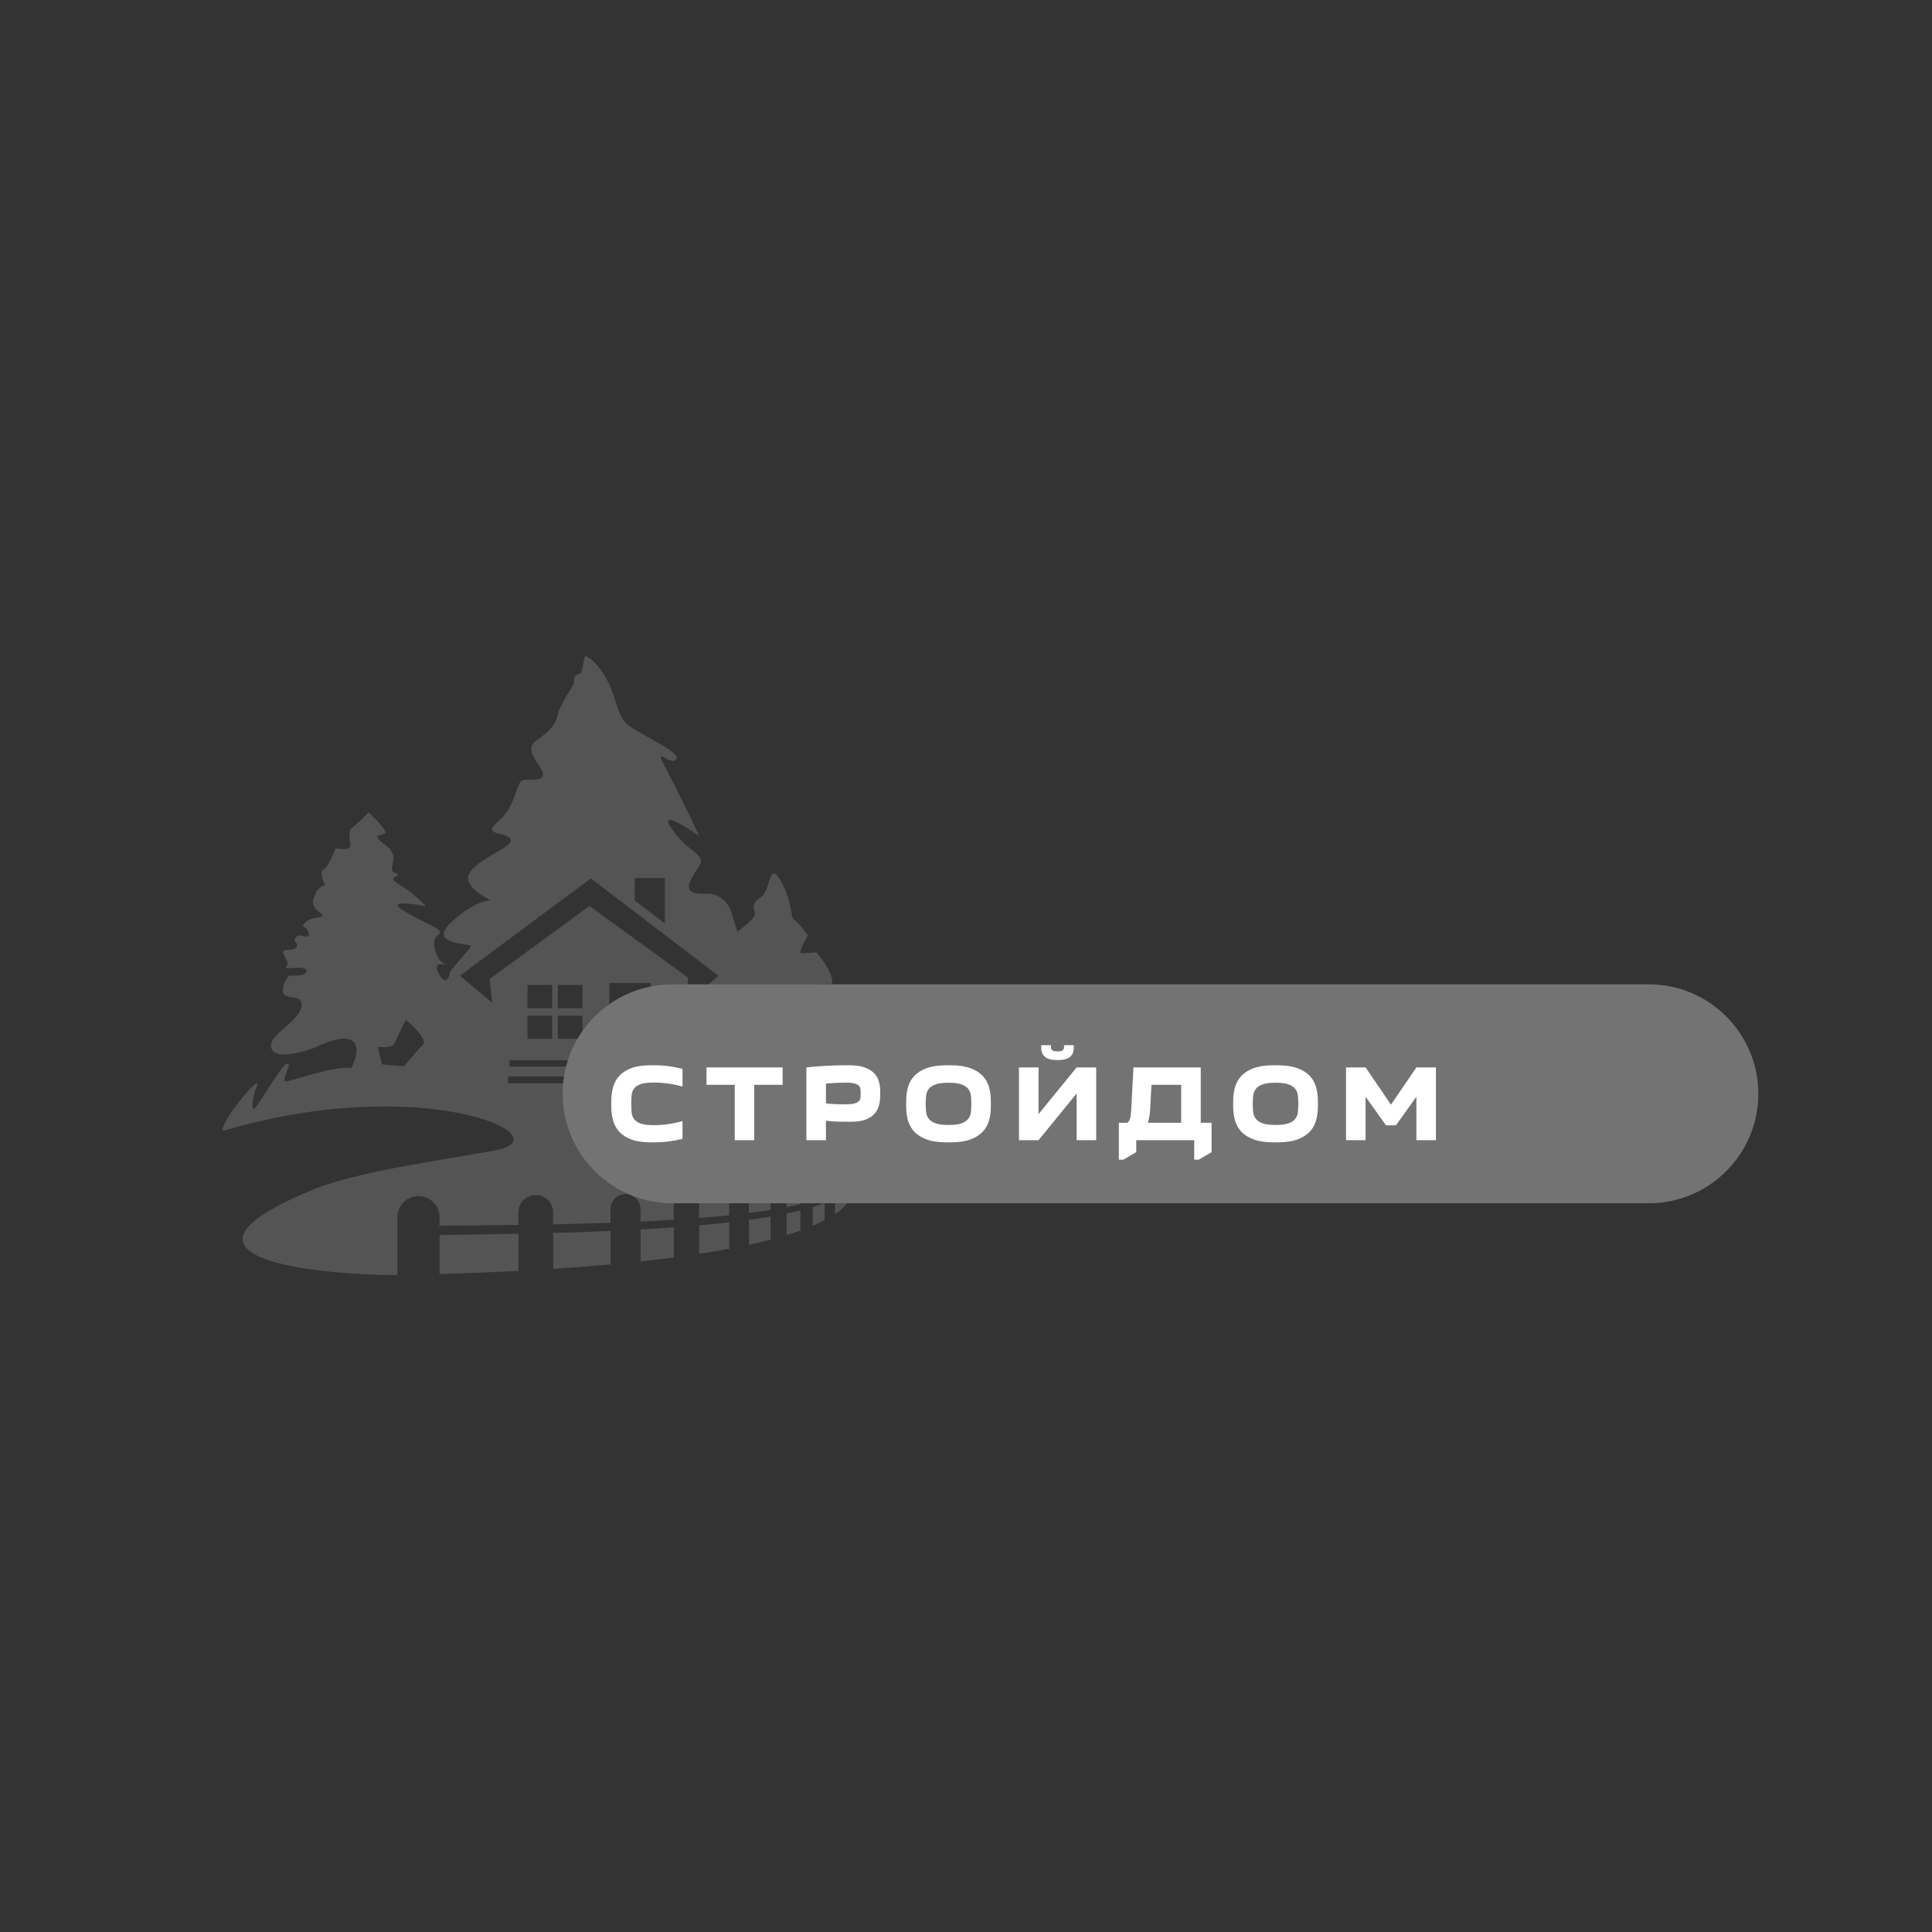 <?xml version="1.0" encoding="UTF-8" standalone="no" ?>
<!DOCTYPE svg PUBLIC "-//W3C//DTD SVG 1.1//EN" "http://www.w3.org/Graphics/SVG/1.1/DTD/svg11.dtd">
<svg xmlns="http://www.w3.org/2000/svg" xmlns:xlink="http://www.w3.org/1999/xlink" version="1.1" width="500" height="500" viewBox="0 0 500 500" xml:space="preserve">
<rect x="0" y="0" width="500" height="500" fill="#333333" stroke="none"/>
<desc>Created with Fabric.js 3.6.3</desc>
<defs>
</defs>
<g transform="matrix(1.811 0 0 1.811 143.59 249.89)"  >
<path style="stroke: none; stroke-width: 0; stroke-dasharray: none; stroke-linecap: butt; stroke-dashoffset: 0; stroke-linejoin: miter; stroke-miterlimit: 4; fill: rgb(84,84,84); fill-rule: nonzero; opacity: 1;"  transform=" translate(-49.991, -50.621)" d="m 53.707 8.816 c -1.016 0.34 -0.91 0.488 -1.016 1.641 c 0 0 -1.992 2.926 -2.262 4.254 c -0.266 1.328 -0.93 2.258 -3.059 3.723 c -2.125 1.461 1.062 3.856 0.93 4.918 c -0.133 1.062 -1.992 0.531 -2.922 0.797 c -0.93 0.266 -0.93 3.723 -3.457 5.848 s 1.062 1.461 1.727 2.523 c 0.664 1.062 -4.121 2.527 -5.715 4.652 s 2.922 4.121 2.922 4.121 s -2.125 -0.133 -5.648 3.121 c -3.523 3.258 2.723 3.059 2.789 3.391 c 0.066 0.332 -3.059 3.457 -3.059 3.922 c 0 0.465 -0.531 1.992 -1.594 -0.066 s 1.859 -0.797 0.797 -1.328 s -2.059 -3.258 -0.863 -4.055 c 1.195 -0.797 -1.262 -1.328 -4.719 -3.391 c -3.457 -2.059 3.059 -0.73 3.059 -0.73 s -1.992 -2.059 -3.988 -3.191 c -1.996 -1.129 0.93 -1.066 -0.465 -1.598 c -1.395 -0.531 1.062 -2.191 -1.395 -3.988 c -2.461 -1.793 -0.199 -1.195 0 -1.727 s -2.394 -2.926 -2.394 -2.926 s -2.062 2.125 -2.461 2.258 c -0.398 0.133 -0.266 1.266 -0.133 2.328 s -2.125 0.531 -2.125 0.531 s -0.996 2.66 -1.727 3.059 c -0.73 0.398 0.266 2.262 0.266 2.262 s -0.93 0 -1.461 1.262 s -0.398 1.73 0.73 2.66 c 1.129 0.93 -0.863 0.332 -1.992 1.262 c -1.129 0.93 0.156 0.48 0.355 1.676 c 0.199 1.195 -1.5 -0.418 -1.957 0.762 c -0.273 0.703 0.422 0.348 0.27 1.086 c -0.121 0.59 -1.727 0.531 -1.727 0.531 c -0.895 0.273 0.938 1.594 0.199 2.391 c -0.543 0.586 2.82 -0.375 2.859 0.598 c 0.031 0.785 -1.73 0.664 -2.262 0.664 s -1.328 1.684 -0.996 2.523 c 0.34 0.867 2.269 0.301 2.523 1.195 c 0.727 2.527 -4.918 4.586 -4.254 6.648 c 0.664 2.059 6.18 -0.062 6.18 -0.062 s 3.922 -2.062 5.383 -1 c 1.379 1.004 0.016 3.586 -0.145 3.883 c -2.781 -0.168 -6.586 1.297 -9.203 1.926 c -1.199 0.289 1.215 -3.191 -0.141 -2.453 c -0.762 0.414 -3.613 5.394 -4.438 6.289 c -0.488 0.527 -0.484 -1.18 0.316 -3.266 c 0.684 -1.773 -4.996 4.727 -4.949 6.531 c 28.652 -8.516 49.191 0.875 38.945 2.769 c -7.086 1.305 -19.609 2.992 -25.742 5.5 c -24.402 9.969 0.715 12.32 11.805 12.316 v -8.285 c 0 -1.668 1.34 -3.008 3.008 -3.008 c 1.664 0 3.008 1.344 3.008 3.008 v 1.238 c 2.891 -0.043 6.852 -0.066 11.277 -0.129 v -1.789 c 0 -1.371 1.102 -2.477 2.477 -2.477 c 1.371 0 2.477 1.105 2.477 2.477 v 1.707 c 2.664 -0.051 5.41 -0.113 8.207 -0.215 v -1.961 c 0 -1.188 0.957 -2.144 2.144 -2.144 s 2.144 0.957 2.144 2.144 v 1.785 c 1.598 -0.074 3.184 -0.16 4.75 -0.258 v -2.059 c 0 -1.004 0.809 -1.812 1.809 -1.812 c 1.004 0 1.812 0.809 1.812 1.812 v 1.805 c 1.043 -0.082 2.074 -0.172 3.082 -0.266 c 0.41 -0.039 0.805 -0.086 1.207 -0.129 v -2.273 c 0 -0.781 0.629 -1.414 1.41 -1.414 s 1.41 0.629 1.41 1.414 v 1.949 c 1.066 -0.133 2.109 -0.277 3.09 -0.434 v -2.582 c 0 -0.637 0.512 -1.148 1.148 -1.148 s 1.148 0.512 1.148 1.148 v 2.18 c 0.359 -0.07 0.711 -0.145 1.055 -0.215 c 0.312 -0.066 0.609 -0.141 0.906 -0.211 v -2.555 c 0 -0.488 0.395 -0.879 0.883 -0.879 s 0.879 0.395 0.879 0.879 v 2.082 c 0.613 -0.184 1.18 -0.375 1.691 -0.574 v -2.637 c 0 -0.414 0.332 -0.746 0.746 -0.746 s 0.75 0.332 0.75 0.746 v 1.953 c 0.246 -0.137 0.48 -0.277 0.68 -0.422 c 0.648 -0.461 1.035 -0.949 1.18 -1.438 c 0.035 -0.121 0.059 -0.246 0.066 -0.375 v -0.145 c -0.02 -0.34 -0.145 -0.703 -0.383 -1.109 c -0.07 -0.117 -0.156 -0.242 -0.25 -0.367 c -3.422 -3.789 -12.809 -7.535 -25.605 -10.309 v -1.367 h -22.387 v -1 h 22.391 v -1.398 h -22.191 v -0.902 h 23.461 l -0.039 2.426 l -0.02 1.215 c 6.016 0.973 11.488 2.559 16.473 4.996 c 1.098 0.535 1.32 -0.828 1.727 -1.332 c 0.934 -1.156 2.816 1.711 4.254 1.332 c 0.879 -0.234 0.98 -1.762 1.859 -1.992 c 2.059 -0.551 5.051 2.258 6.113 1.859 s -3.93 -2.133 -3.59 -3.852 c 0.105 -0.527 1.32 -0.148 1.461 -0.66 c 0.582 -2.148 -4.211 -3.254 -3.852 -5.453 c 0.133 -0.812 1.062 -0.93 1.992 -1.465 c 0.93 -0.531 -2.867 -1.191 -3.719 -2.394 c -0.871 -1.223 1.859 -2.523 -1.062 -4.387 c -2.922 -1.859 1.008 -0.766 1.062 -1.332 c 0.164 -1.637 -2.262 -4.387 -2.262 -4.387 s -1.461 0.133 -2.125 0.133 s 0.93 -2.527 0.93 -2.527 s -1.465 -1.992 -1.992 -2.262 c -0.531 -0.266 -0.266 -2.922 -1.996 -5.715 c -1.727 -2.793 -1.195 1.461 -2.789 2.523 s -0.797 1.73 -0.797 2.394 c 0 0.664 -2.527 2.523 -2.527 2.523 l -0.664 -2.125 s -0.531 -3.457 -3.988 -3.324 c -3.457 0.133 -2.262 -1.727 -0.934 -3.723 c 1.332 -1.996 -1.195 -1.863 -3.719 -5.449 c -2.523 -3.59 3.852 0.93 3.852 0.93 s -2.527 -5.449 -4.652 -9.438 s 0.266 -0.531 1.332 -1.461 c 1.062 -0.93 -4.652 -3.324 -6.777 -4.918 s -1.465 -5.184 -4.652 -8.773 c -0.703 -0.785 -1.441 -1.113 -1.441 -1.113 c -0.316 -0.219 -0.461 2.297 -0.738 2.391 z m 7.719 29.305 h 4.289 v 6.484 l -4.32 -3.289 z m -6.285 0.047 l 18.234 13.91 l -4.606 3.945 l 0.281 -3.668 l -14.098 -10.246 l -14.285 10.434 l 0.375 3.383 l -4.625 -3.852 z m 2.637 14.945 h 5.926 v 10.012 h -5.926 z m -11.695 0.281 h 3.523 v 3.309 h -3.523 z m 4.344 0 h 3.523 v 3.309 h -3.523 z m -4.344 4.391 h 3.523 v 3.309 h -3.523 z m 4.344 0 h 3.523 v 3.309 h -3.523 z m -21.727 0.586 s 3.258 2.727 2.461 3.523 s -2.723 3.121 -2.723 3.121 l -3.125 -0.266 l -0.664 -2.527 s 2.125 0.332 2.461 -0.531 c 0.332 -0.863 1.594 -3.324 1.594 -3.324 z m 63.883 22.805 c -0.016 0.07 -0.023 0.141 -0.047 0.207 c -0.199 0.699 -0.707 1.305 -1.434 1.84 c -0.316 0.23 -0.68 0.449 -1.078 0.66 v 2.254 c 2.324 -1.57 3.094 -3.25 2.555 -4.957 z m -4.051 3.379 c -0.523 0.203 -1.086 0.398 -1.691 0.578 v 2.672 c 0.613 -0.258 1.18 -0.523 1.691 -0.789 z m -3.453 1.059 c -0.25 0.062 -0.5 0.125 -0.758 0.184 c -0.391 0.09 -0.789 0.176 -1.199 0.258 v 3.078 c 0.688 -0.211 1.352 -0.422 1.961 -0.641 z m -4.254 0.871 c -0.984 0.168 -2.027 0.32 -3.09 0.465 v 3.574 c 1.098 -0.238 2.121 -0.484 3.09 -0.738 z m -5.914 0.82 c -0.383 0.043 -0.75 0.09 -1.141 0.133 c -1.031 0.109 -2.082 0.211 -3.148 0.305 v 4.078 c 1.516 -0.234 2.941 -0.477 4.289 -0.73 z m -7.91 0.723 c -1.566 0.113 -3.156 0.215 -4.75 0.301 v 4.574 c 1.66 -0.18 3.242 -0.367 4.75 -0.566 z m -9.039 0.516 c -2.793 0.125 -5.547 0.215 -8.207 0.285 v 5.133 c 2.898 -0.191 5.633 -0.398 8.207 -0.633 z m -13.16 0.398 c -4.438 0.09 -8.395 0.141 -11.277 0.191 v 5.57 c 3.984 -0.117 7.742 -0.27 11.277 -0.453 z" stroke-linecap="round" />
</g>
<g transform="matrix(0.73 0 0 0.73 300.332 283.073)"  >
<path style="stroke: none; stroke-width: 1; stroke-dasharray: none; stroke-linecap: butt; stroke-dashoffset: 0; stroke-linejoin: miter; stroke-miterlimit: 4; fill: rgb(115,115,115); fill-rule: nonzero; opacity: 1;"  transform=" translate(-249.95, -250)" d="M 76.9 288.8 h 346.2 c 21.4 0 38.8 -17.4 38.8 -38.8 v 0 c 0 -21.4 -17.4 -38.8 -38.8 -38.8 H 76.9 C 55.4 211.2 38 228.6 38 250 v 0 C 38 271.4 55.4 288.8 76.9 288.8 z" stroke-linecap="round" />
</g>
<g transform="matrix(1 0 0 1 315.1 286.25)" style=""  ><path fill="#ffffff" opacity="1" d="M-156.90 0.14L-156.90-1.32Q-156.90-3.23-156.43-4.91Q-155.95-6.60-154.80-7.85Q-153.64-9.10-151.68-9.83Q-149.71-10.56-146.73-10.56L-146.73-10.56L-145.72-10.56Q-143.81-10.56-142.01-10.32Q-140.21-10.08-138.47-9.63L-138.47-9.63L-138.47-5.05Q-139.45-5.34-140.45-5.53Q-141.45-5.73-142.42-5.85Q-143.39-5.98-144.27-6.04Q-145.16-6.09-145.86-6.09L-145.86-6.09Q-148.05-6.09-149.25-5.69Q-150.44-5.28-150.99-4.55Q-151.54-3.82-151.64-2.81Q-151.73-1.79-151.73-0.59L-151.73-0.59Q-151.73 0.62-151.64 1.63Q-151.54 2.65-150.99 3.39Q-150.44 4.13-149.25 4.54Q-148.05 4.95-145.86 4.95L-145.86 4.95Q-145.16 4.95-144.27 4.89Q-143.39 4.84-142.42 4.71Q-141.45 4.58-140.45 4.37Q-139.45 4.16-138.47 3.88L-138.47 3.88L-138.47 8.49Q-140.21 8.91-142.01 9.15Q-143.81 9.39-145.72 9.39L-145.72 9.39L-146.73 9.39Q-149.71 9.39-151.68 8.66Q-153.64 7.93-154.80 6.68Q-155.95 5.43-156.43 3.74Q-156.90 2.06-156.90 0.14L-156.90 0.14Z"/><path fill="#ffffff" opacity="1" d="M-119.90 8.83L-124.95 8.83L-124.95-5.50L-132.26-5.50L-132.26-10.00L-112.56-10.00L-112.56-5.50L-119.90-5.50L-119.90 8.83Z"/><path fill="#ffffff" opacity="1" d="M-87.30-3.82L-87.30-2.69Q-87.30-1.29-87.65-0.07Q-88.00 1.16-88.85 2.07Q-89.69 2.98-91.14 3.52Q-92.58 4.05-94.77 4.05L-94.77 4.05L-95.56 4.05Q-97.08 4.05-98.53 4.02Q-99.97 3.99-101.35 3.77L-101.35 3.77L-101.35 8.83L-106.41 8.83L-106.41-10.00Q-103.99-10.28-101.34-10.42Q-98.68-10.56-96.12-10.56L-96.12-10.56L-95.34-10.56Q-92.98-10.56-91.43-10.03Q-89.89-9.49-88.96-8.58Q-88.03-7.67-87.67-6.43Q-87.30-5.19-87.30-3.82L-87.30-3.82ZM-96.35-0.45L-96.35-0.45Q-94.86-0.45-94.04-0.66Q-93.23-0.87-92.85-1.25Q-92.47-1.63-92.41-2.13Q-92.36-2.64-92.36-3.26L-92.36-3.26Q-92.36-3.87-92.41-4.39Q-92.47-4.91-92.84-5.28Q-93.20-5.64-93.96-5.85Q-94.72-6.07-96.15-6.07L-96.15-6.07Q-97.05-6.07-98.50-6.01Q-99.95-5.95-101.35-5.81L-101.35-5.81L-101.35-0.70Q-100.03-0.53-98.85-0.49Q-97.67-0.45-96.35-0.45Z"/><path fill="#ffffff" opacity="1" d="M-80.58 0.14L-80.58-1.32Q-80.58-3.23-80.11-4.91Q-79.63-6.60-78.43-7.85Q-77.24-9.10-75.22-9.83Q-73.19-10.56-70.13-10.56L-70.13-10.56L-69.12-10.56Q-66.06-10.56-64.03-9.83Q-62.01-9.10-60.82-7.85Q-59.62-6.60-59.14-4.91Q-58.67-3.23-58.67-1.32L-58.67-1.32L-58.67 0.14Q-58.67 2.06-59.14 3.74Q-59.62 5.43-60.82 6.68Q-62.01 7.93-64.03 8.66Q-66.06 9.39-69.12 9.39L-69.12 9.39L-70.13 9.39Q-73.19 9.39-75.22 8.66Q-77.24 7.93-78.43 6.68Q-79.63 5.43-80.11 3.74Q-80.58 2.06-80.58 0.14L-80.58 0.14ZM-75.53-0.59L-75.53-0.59Q-75.53 0.48-75.43 1.48Q-75.33 2.48-74.78 3.24Q-74.23 3.99-73.04 4.44Q-71.85 4.89-69.63 4.89L-69.63 4.89Q-67.41 4.89-66.21 4.44Q-65.02 3.99-64.47 3.24Q-63.92 2.48-63.82 1.48Q-63.72 0.48-63.72-0.59L-63.72-0.59Q-63.72-1.65-63.82-2.64Q-63.92-3.62-64.47-4.38Q-65.02-5.14-66.21-5.59Q-67.41-6.04-69.63-6.04L-69.63-6.04Q-71.85-6.04-73.04-5.59Q-74.23-5.14-74.78-4.38Q-75.33-3.62-75.43-2.64Q-75.53-1.65-75.53-0.59Z"/><path fill="#ffffff" opacity="1" d="M-46.33 2.08L-36.47-10.00L-31.41-10.00L-31.41 8.83L-36.47 8.83L-36.47-3.26L-46.33 8.83L-51.39 8.83L-51.39-10.00L-46.33-10.00L-46.33 2.08ZM-39.73-15.76L-37.20-15.76L-37.20-15.14Q-37.20-14.50-37.38-13.91Q-37.56-13.32-38.03-12.87Q-38.49-12.42-39.29-12.16Q-40.09-11.91-41.30-11.91L-41.30-11.91L-41.53-11.91Q-42.73-11.91-43.53-12.16Q-44.34-12.42-44.80-12.87Q-45.26-13.32-45.45-13.91Q-45.63-14.50-45.63-15.14L-45.63-15.14L-45.63-15.76L-43.10-15.76L-43.10-15.14Q-43.10-14.75-42.78-14.45Q-42.45-14.16-41.53-14.16L-41.53-14.16L-41.30-14.16Q-40.37-14.16-40.05-14.45Q-39.73-14.75-39.73-15.14L-39.73-15.14L-39.73-15.76Z"/><path fill="#ffffff" opacity="1" d="M-21.04 8.83L-21.04 11.92L-24.41 13.89L-25.54 13.89L-25.54 4.33L-23.40 4.33Q-22.81 3.97-22.60 3.09Q-22.39 2.22-22.33 0.82L-22.33 0.82L-21.77-10.00L-4.35-10.00L-4.35 4.33L-1.54 4.33L-1.54 11.92L-4.91 13.89L-6.04 13.89L-6.04 8.83L-21.04 8.83ZM-18.06 4.33L-9.41 4.33L-9.41-5.50L-17.11-5.50L-17.42 0.59Q-17.47 1.72-17.63 2.65Q-17.78 3.57-18.06 4.33L-18.06 4.33Z"/><path fill="#ffffff" opacity="1" d="M4.05 0.14L4.05-1.32Q4.05-3.23 4.53-4.91Q5.01-6.60 6.20-7.85Q7.40-9.10 9.42-9.83Q11.44-10.56 14.51-10.56L14.51-10.56L15.52-10.56Q18.58-10.56 20.60-9.83Q22.63-9.10 23.82-7.85Q25.02-6.60 25.49-4.91Q25.97-3.23 25.97-1.32L25.97-1.32L25.97 0.14Q25.97 2.06 25.49 3.74Q25.02 5.43 23.82 6.68Q22.63 7.93 20.60 8.66Q18.58 9.39 15.52 9.39L15.52 9.39L14.51 9.39Q11.44 9.39 9.42 8.66Q7.40 7.93 6.20 6.68Q5.01 5.43 4.53 3.74Q4.05 2.06 4.05 0.14L4.05 0.14ZM9.11-0.59L9.11-0.59Q9.11 0.48 9.21 1.48Q9.31 2.48 9.86 3.24Q10.40 3.99 11.60 4.44Q12.79 4.89 15.01 4.89L15.01 4.89Q17.23 4.89 18.43 4.44Q19.62 3.99 20.17 3.24Q20.72 2.48 20.81 1.48Q20.91 0.48 20.91-0.59L20.91-0.59Q20.91-1.65 20.81-2.64Q20.72-3.62 20.17-4.38Q19.62-5.14 18.43-5.59Q17.23-6.04 15.01-6.04L15.01-6.04Q12.79-6.04 11.60-5.59Q10.40-5.14 9.86-4.38Q9.31-3.62 9.21-2.64Q9.11-1.65 9.11-0.59Z"/><path fill="#ffffff" opacity="1" d="M46.17 4.98L43.59 4.98L38.31-2.41L38.31 8.83L33.25 8.83L33.25-10.00L38.31-10.00L44.88-0.36L51.46-10.00L56.52-10.00L56.52 8.83L51.46 8.83L51.46-2.41L46.17 4.98Z"/></g></svg>